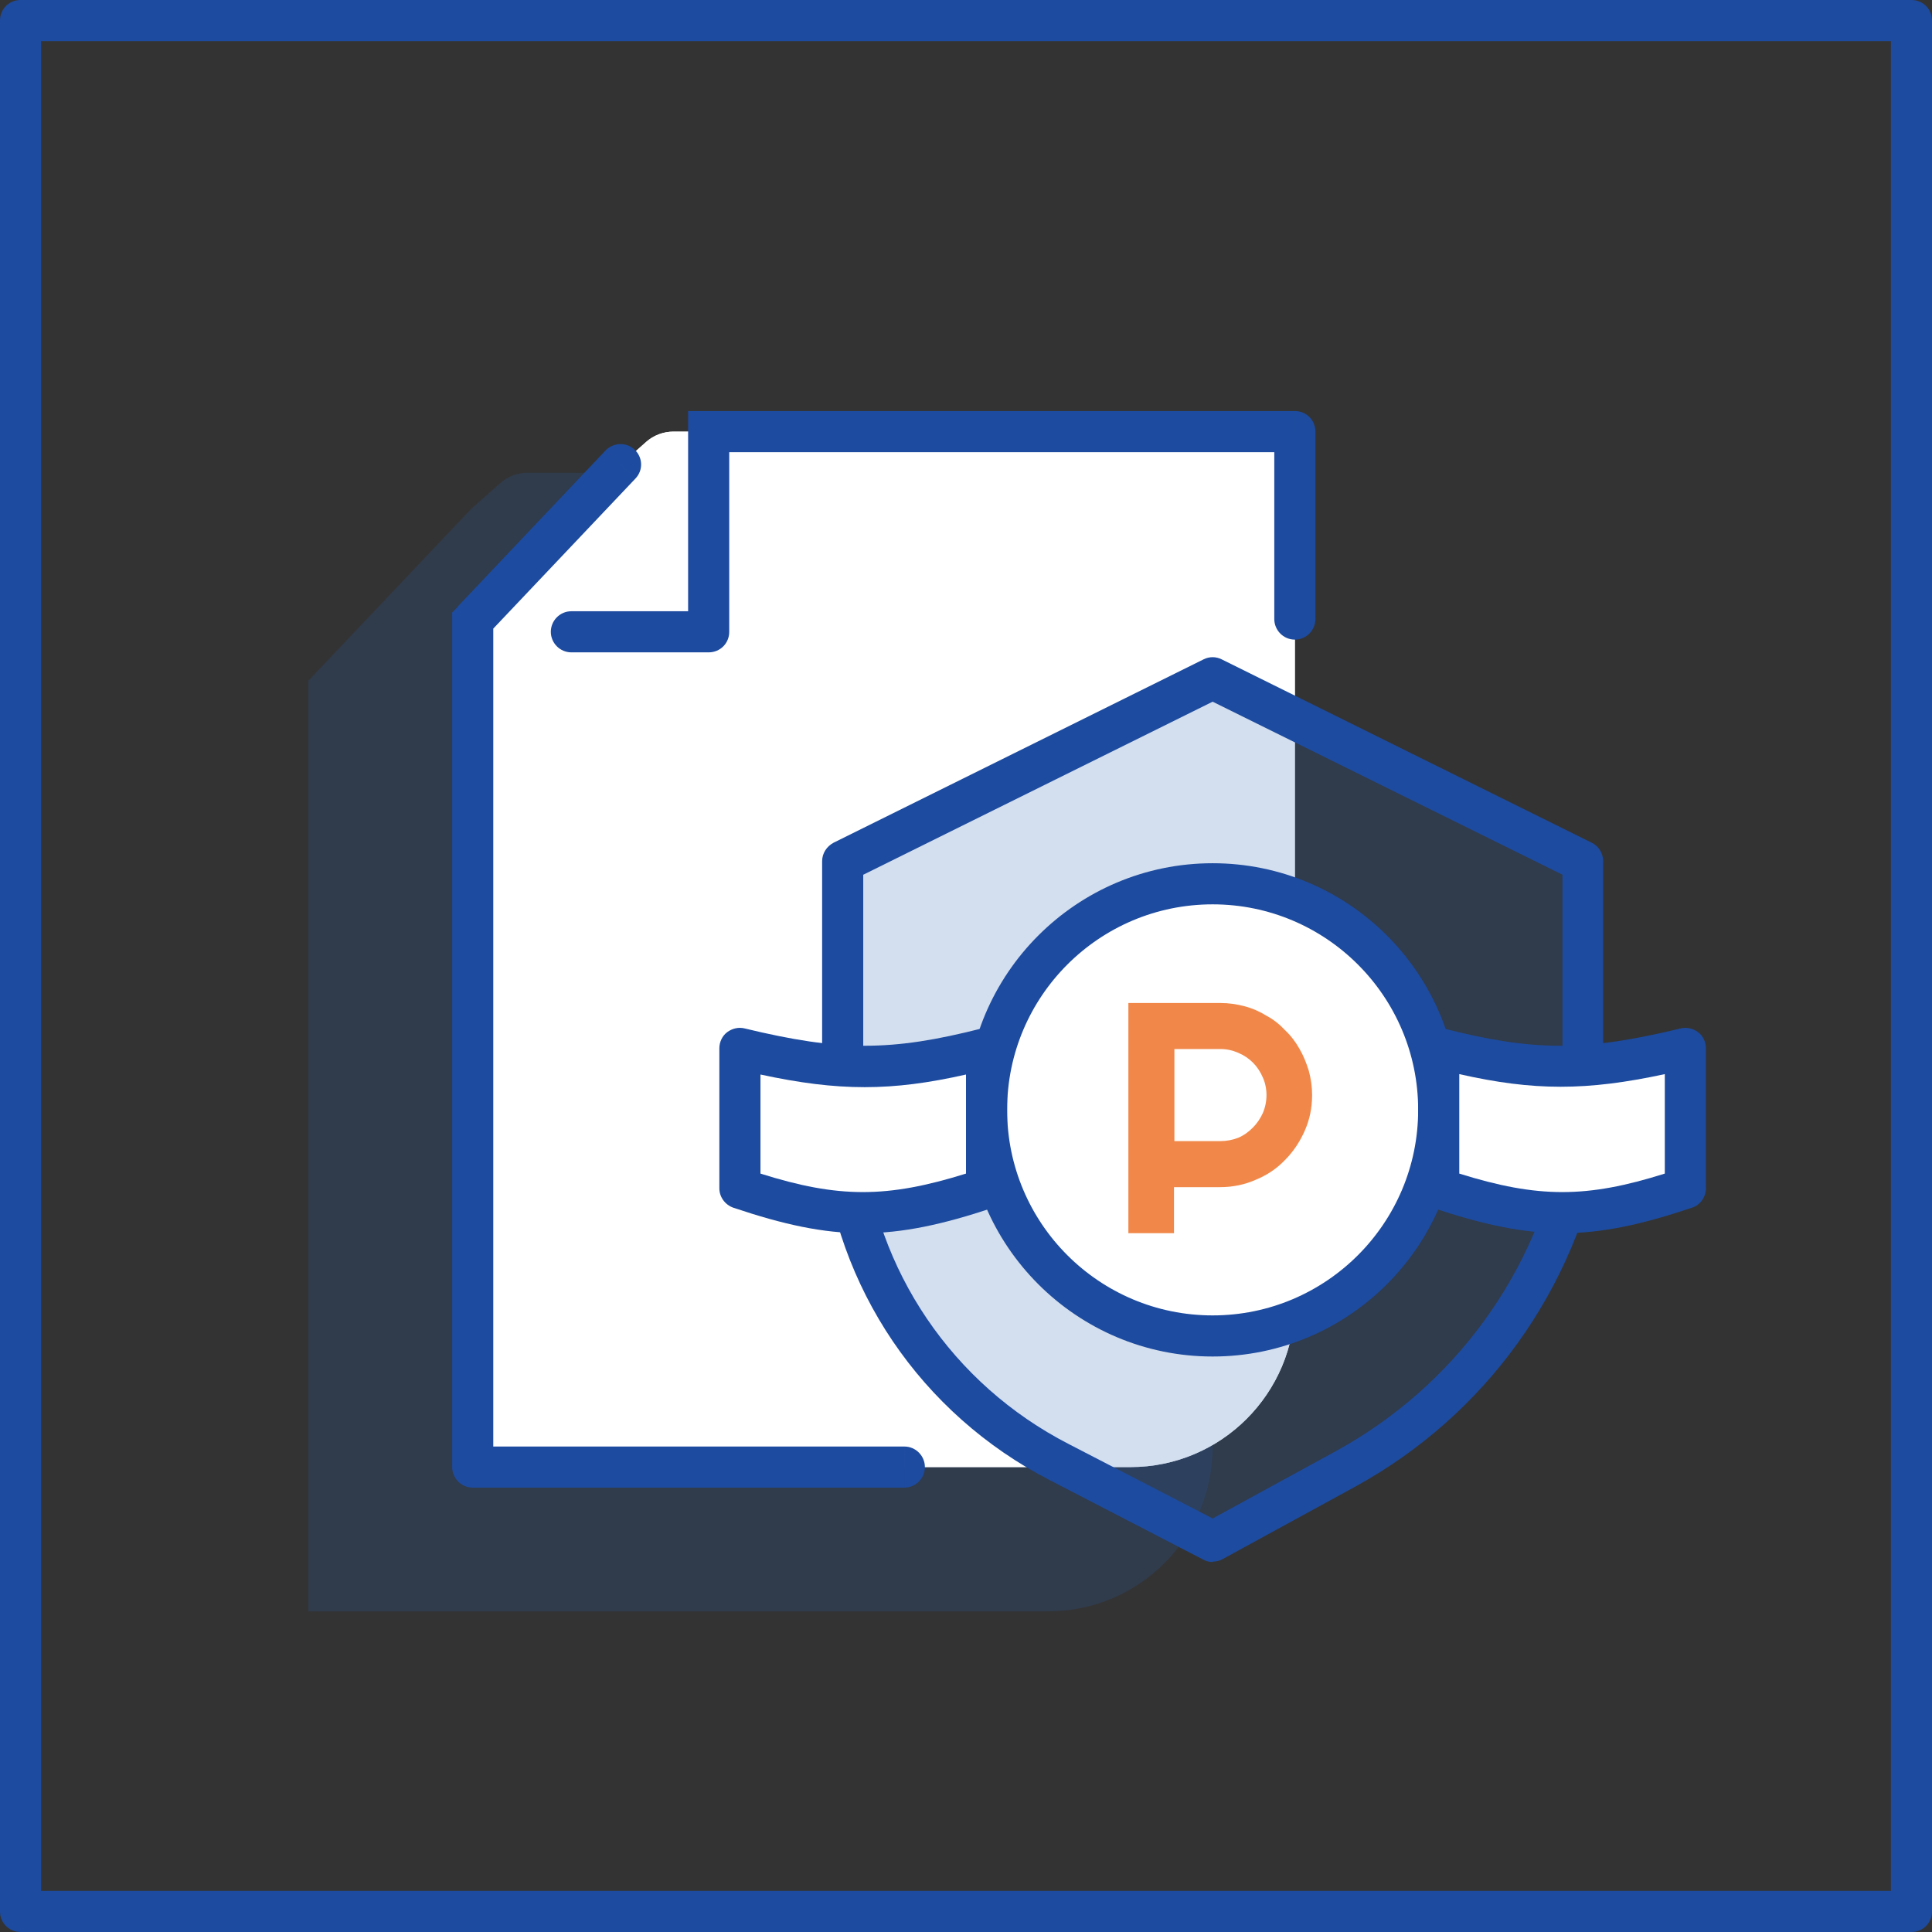 <?xml version="1.0" encoding="UTF-8"?>
<svg id="_레이어_2" data-name="레이어 2" xmlns="http://www.w3.org/2000/svg" viewBox="0 0 47 47">
  <rect x="0" y="0" width="47" height="47" fill="#333333" stroke="none"/>
  <defs>
    <style>
      .cls-1 {
        fill: #fff;
      }

      .cls-2 {
        opacity: .2;
      }

      .cls-3 {
        fill: #1d4b9f;
      }

      .cls-4 {
        opacity: .8;
      }

      .cls-5 {
        fill: #ed6a1b;
      }

      .cls-6 {
        fill: #255aa9;
      }
    </style>
  </defs>
  <g id="_레이어_1-2" data-name="레이어 1">
    <g>
      <path class="cls-1" d="m11.5,19.39v-4.29l3.6-3.8.62-.55c.18-.16.42-.25.66-.25h15.12v21.19c0,2.2-1.79,4-4,4H11.5v-16.3Z"/>
      <g class="cls-2">
        <path class="cls-6" d="m7.5,21.28v-4.72l3.96-4.18.71-.63c.18-.16.42-.25.66-.25h16.67v23.7c0,2.21-1.79,4-4,4H7.5v-17.92Z"/>
      </g>
      <path class="cls-1" d="m11.5,19.39v-4.29l3.6-3.8.62-.55c.18-.16.42-.25.66-.25h15.12v21.19c0,2.2-1.79,4-4,4H11.5v-16.3Z"/>
      <path class="cls-3" d="m46.5,47H.5c-.28,0-.5-.22-.5-.5V.5C0,.22.22,0,.5,0h46c.28,0,.5.22.5.5v46c0,.28-.22.5-.5.5Zm-45.5-1h45V1H1v45Z"/>
      <g>
        <g class="cls-2">
          <path class="cls-6" d="m20.5,20.96l9-4.46,9,4.46v6.82h0c-.63,3.38-2.75,6.29-5.77,7.95l-3.23,1.77-3.73-1.93c-2.97-1.53-4.95-4.47-5.27-7.79h0v-6.82Z"/>
        </g>
        <path class="cls-3" d="m29.5,38c-.08,0-.16-.02-.23-.06l-3.73-1.93c-3.14-1.62-5.21-4.68-5.54-8.19v-6.87c0-.19.11-.36.28-.45l9-4.46c.14-.07.3-.07.44,0l9,4.46c.17.08.28.26.28.45v6.82c-.67,3.62-2.86,6.65-6.02,8.39l-3.24,1.77c-.07.04-.16.06-.24.06Zm-8.5-16.73v6.51c.3,3.12,2.16,5.89,5,7.35l3.5,1.81,3-1.64c2.9-1.59,4.91-4.37,5.51-7.6v-6.42s-8.51-4.21-8.51-4.21l-8.5,4.21Z"/>
      </g>
      <path class="cls-3" d="m17.24,10.5v-.5h-.5v.5h.5Zm-5.74,4.6l-.36-.34-.14.14v.2h.5Zm19.5-.04c0,.27.22.5.5.5s.5-.23.5-.5h-1Zm.5-4.56h.5c0-.28-.22-.5-.5-.5v.5Zm-14.26,4.87v.5c.28,0,.5-.22.5-.5h-.5Zm-3.34-.5c-.28,0-.5.23-.5.5s.22.5.5.5v-1Zm1.56-3.23c.19-.2.18-.51-.02-.7-.2-.19-.52-.18-.71.02l.73.68Zm-3.96,24.05h-.5c0,.27.22.5.5.5v-.5Zm10.5.5c.28,0,.5-.23.5-.5s-.22-.5-.5-.5v1ZM11,15.1v4.29h1v-4.29h-1Zm21-.04v-4.56h-1v4.56h1Zm-.5-5.06h-14.26v1h14.26v-1Zm-14.76.5v4.87h1v-4.87h-1Zm.5,4.37h-3.34v1h3.34v-1Zm-5.38.57l3.6-3.8-.73-.68-3.6,3.8.73.68Zm.14,20.25v-16.3h-1v16.3h1Zm-.5.5h10.5v-1h-10.5v1Z"/>
      <g>
        <circle class="cls-1" cx="29.5" cy="27" r="5.5"/>
        <path class="cls-3" d="m29.5,33c-3.31,0-6-2.69-6-6s2.69-6,6-6,6,2.69,6,6-2.69,6-6,6Zm0-11c-2.76,0-5,2.24-5,5s2.24,5,5,5,5-2.24,5-5-2.24-5-5-5Z"/>
      </g>
      <g>
        <path class="cls-1" d="m18,25.5c2.34.57,3.66.6,6,0v3.41c-2.34.78-3.66.79-6,0v-3.41Z"/>
        <path class="cls-3" d="m20.99,30c-.97,0-1.93-.21-3.15-.62-.2-.07-.34-.26-.34-.47v-3.41c0-.15.07-.3.19-.39.12-.09.28-.13.43-.09,2.32.56,3.56.56,5.76,0,.15-.04.31,0,.43.09.12.09.19.24.19.39v3.41c0,.21-.14.41-.34.47-1.23.41-2.2.62-3.17.62Zm-2.49-1.45c1.9.6,3.08.6,5,0v-2.41c-1.81.41-3.1.41-5,0v2.42Z"/>
      </g>
      <g>
        <path class="cls-1" d="m41,25.5c-2.34.57-3.66.6-6,0v3.41c2.34.78,3.66.79,6,0v-3.41Z"/>
        <path class="cls-3" d="m38.01,30c-.97,0-1.94-.21-3.17-.62-.2-.07-.34-.26-.34-.47v-3.41c0-.15.07-.3.19-.39.12-.1.28-.13.43-.09,2.2.56,3.44.56,5.76,0,.15-.04.31,0,.43.09.12.09.19.24.19.39v3.41c0,.21-.14.41-.34.47-1.22.41-2.18.62-3.15.62Zm-2.51-1.45c1.92.6,3.1.6,5,0v-2.42c-1.9.41-3.19.41-5,0v2.41Z"/>
      </g>
      <g class="cls-4">
        <path class="cls-5" d="m28.57,25.52v2.24h1.12c.15,0,.3-.03.43-.08.14-.06.25-.14.36-.25.1-.1.18-.22.24-.35.06-.14.09-.29.09-.44s-.03-.3-.09-.43c-.06-.14-.14-.26-.24-.36-.1-.1-.22-.18-.36-.24-.14-.06-.28-.09-.43-.09h-1.12Zm0,4.48h-1.12v-5.6h2.24c.21,0,.4.03.59.08.19.05.37.13.53.23.17.09.32.21.45.35.14.13.26.29.35.45.1.17.17.35.23.54.05.19.08.38.08.59,0,.31-.06.6-.18.87s-.28.51-.48.71c-.2.21-.44.37-.71.48-.27.12-.56.18-.87.18h-1.12v1.12Z"/>
      </g>
    </g>
  </g>
</svg>